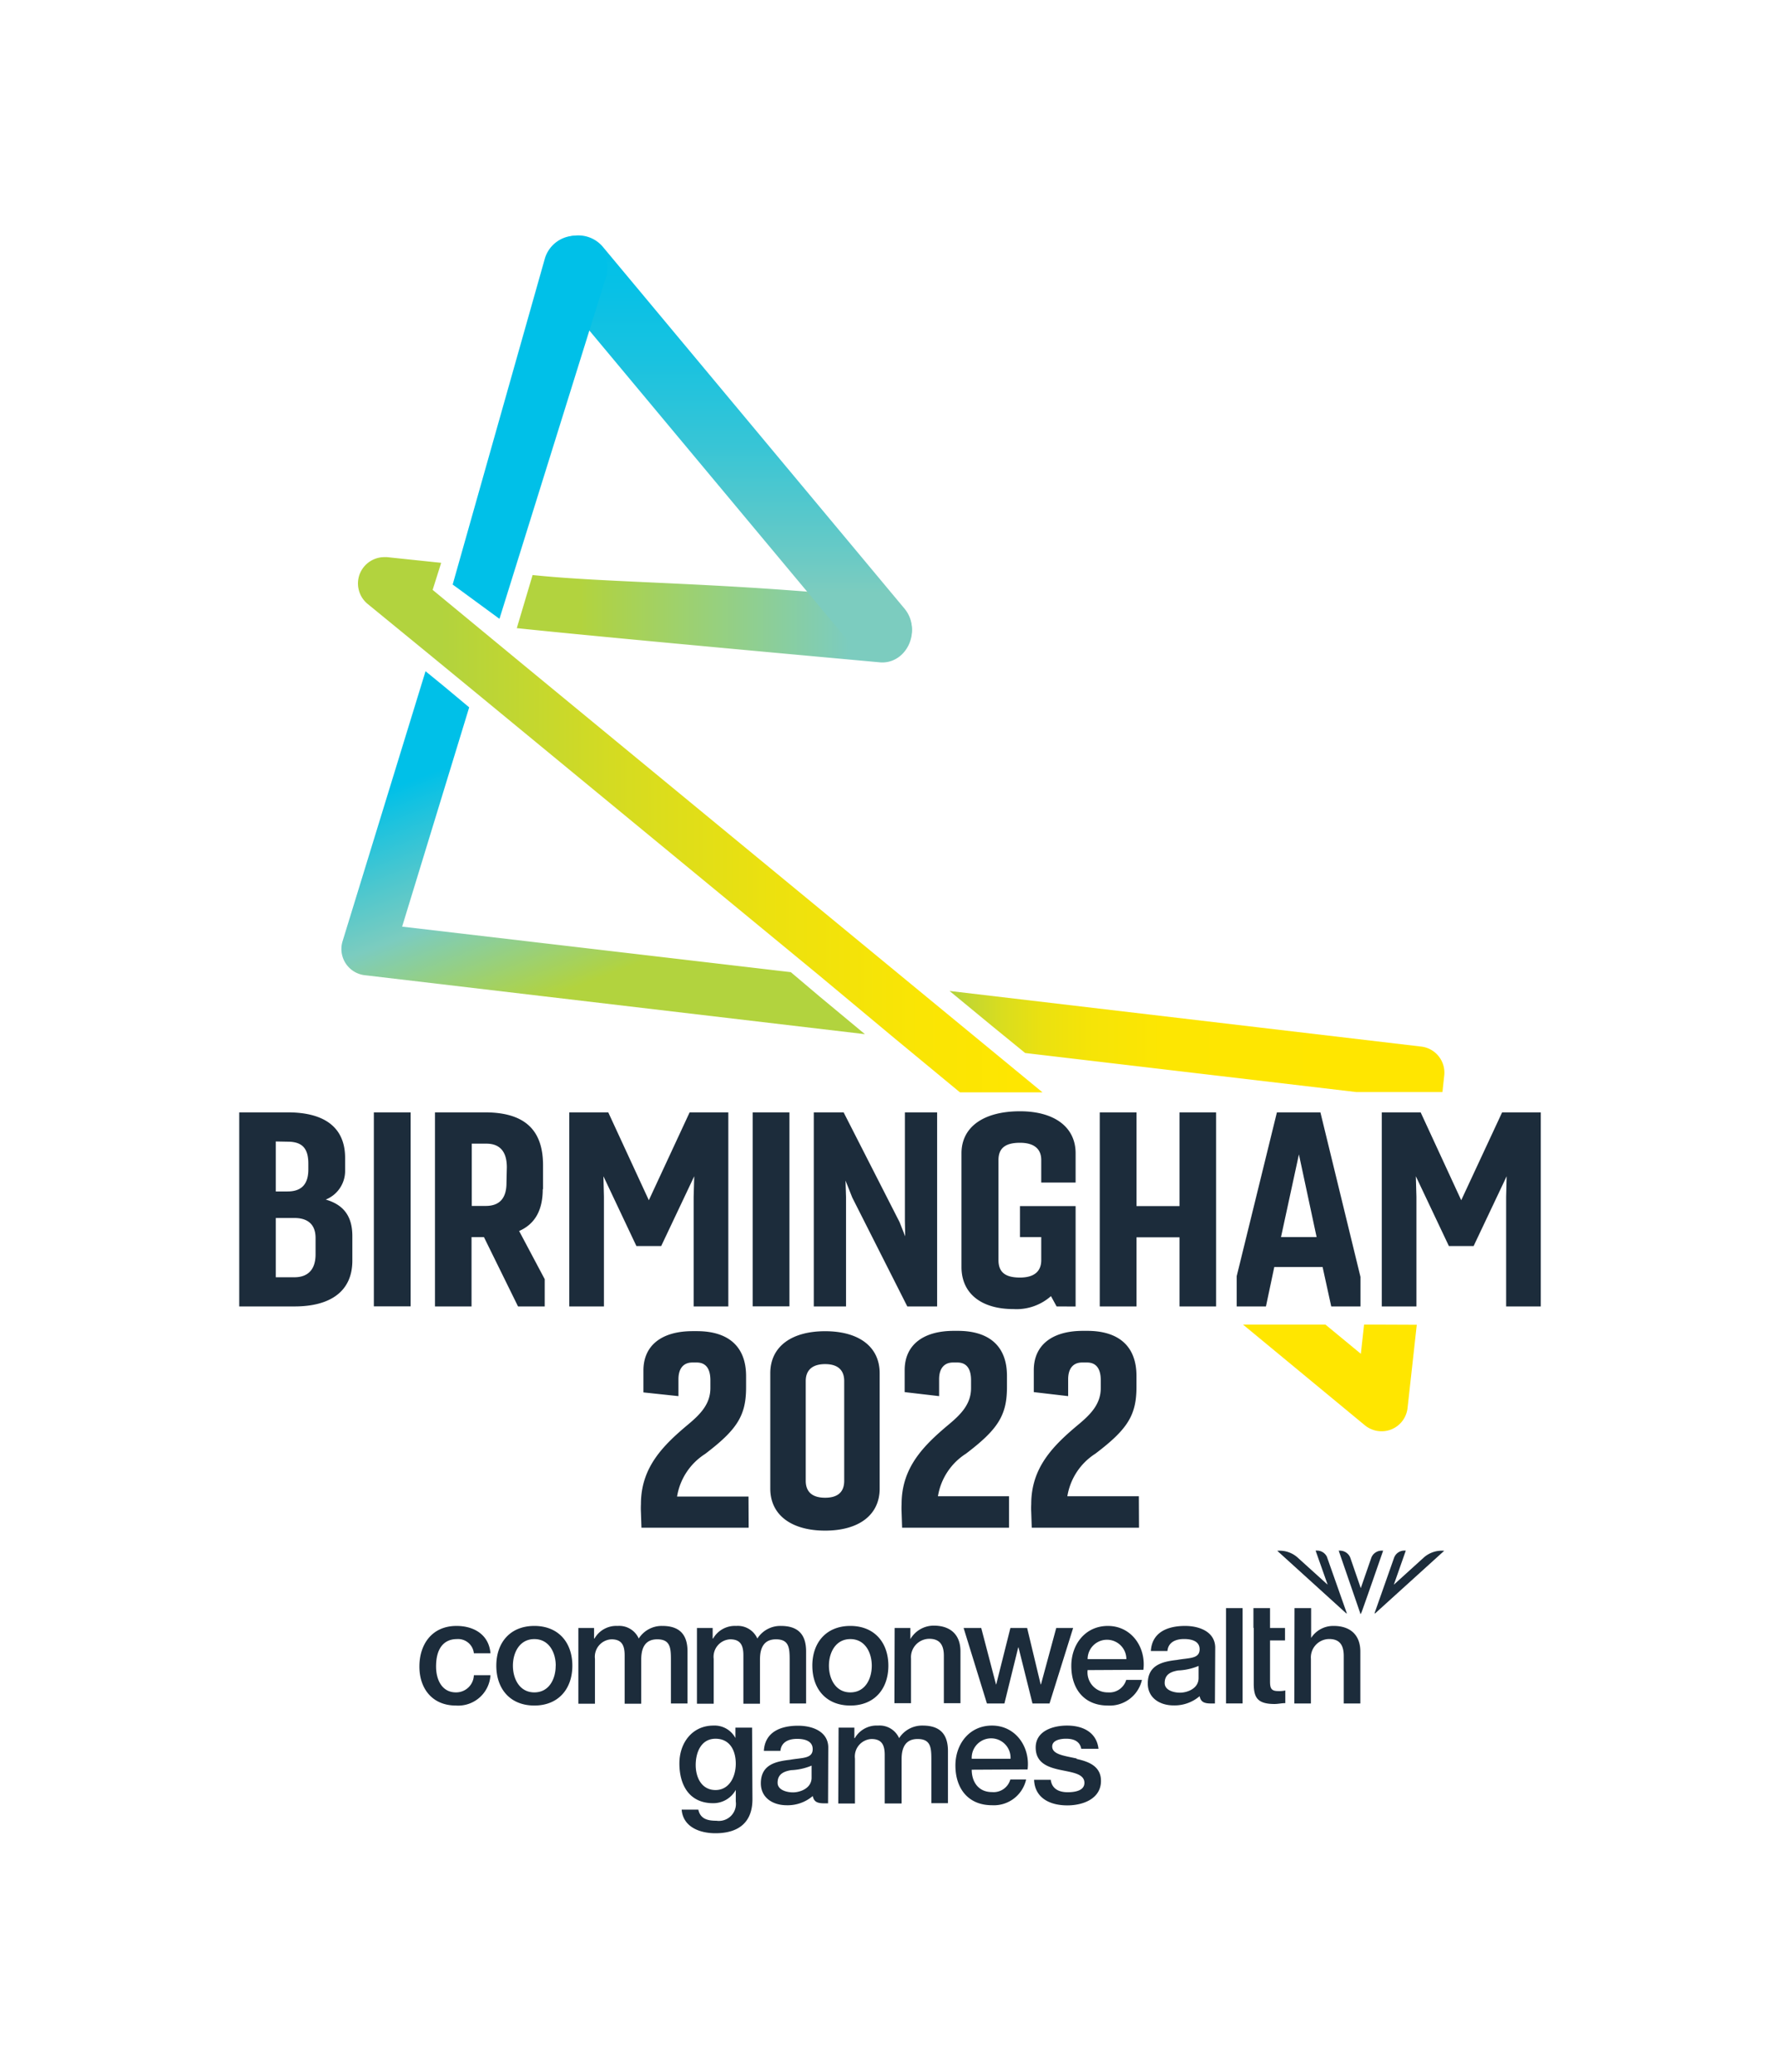 <svg viewBox="0 0 146 170" xmlns="http://www.w3.org/2000/svg" class="main-navigation__birmingham-logo">
          <defs>
              <linearGradient x1=".013%" y1="49.973%" x2="100.096%" y2="49.973%" id="mobile-4d26o9440a">
                  <stop stop-color="#B2D33E" offset="12%"/>
                  <stop stop-color="#B3D33D" offset="13%"/>
                  <stop stop-color="#D4DB22" offset="37%"/>
                  <stop stop-color="#ECE10F" offset="60%"/>
                  <stop stop-color="#FAE504" offset="82%"/>
                  <stop stop-color="#FFE600" offset="100%"/>
              </linearGradient>
              <linearGradient x1="0%" y1="50.108%" x2="99.99%" y2="50.108%" id="mobile-hx16yg7gyb">
                  <stop stop-color="#B2D33E" offset="0%"/>
                  <stop stop-color="#C4D730" offset="4%"/>
                  <stop stop-color="#DADD1E" offset="11%"/>
                  <stop stop-color="#EBE110" offset="19%"/>
                  <stop stop-color="#F6E407" offset="29%"/>
                  <stop stop-color="#FDE602" offset="43%"/>
                  <stop stop-color="#FFE600" offset="81%"/>
              </linearGradient>
              <linearGradient x1=".019%" y1="49.888%" x2="100.09%" y2="49.888%" id="mobile-cllu3exy7c">
                  <stop stop-color="#B2D33E" offset="16%"/>
                  <stop stop-color="#98D07B" offset="49%"/>
                  <stop stop-color="#7CCCBF" offset="84%"/>
              </linearGradient>
              <linearGradient x1="50.01%" y1="100%" x2="50.01%" y2=".007%" id="mobile-ypni7rp3ld">
                  <stop stop-color="#7CCCBF" offset="16%"/>
                  <stop stop-color="#61C9C8" offset="29%"/>
                  <stop stop-color="#37C5D6" offset="51%"/>
                  <stop stop-color="#19C2E0" offset="71%"/>
                  <stop stop-color="#07C1E6" offset="88%"/>
                  <stop stop-color="#00C0E8" offset="100%"/>
              </linearGradient>
              <linearGradient x1="15.699%" y1="93.995%" x2="49.269%" y2="34.47%" id="mobile-erzjdiwqge">
                  <stop stop-color="#00C0E8" offset="0%"/>
                  <stop stop-color="#00C0E8" offset="13%"/>
                  <stop stop-color="#00C0E8" offset="100%"/>
              </linearGradient>
              <linearGradient x1="24.995%" y1="23.571%" x2="58.992%" y2="84.933%" id="mobile-5h0sc4w1wf">
                  <stop stop-color="#00C0E8" offset="0%"/>
                  <stop stop-color="#4DC7CE" offset="32%"/>
                  <stop stop-color="#7CCCBF" offset="53%"/>
                  <stop stop-color="#A1D167" offset="80%"/>
                  <stop stop-color="#B2D33E" offset="93%"/>
              </linearGradient>
          </defs>
          <g fill="none" fill-rule="evenodd">
              <path d="M69.283 121.494v-8.18c0-.906-.528-1.392-1.567-1.392-1.038 0-1.59.486-1.59 1.391v8.18c0 .906.528 1.392 1.59 1.392 1.063 0 1.567-.486 1.567-1.391m2.91.641c0 2.19-1.74 3.449-4.477 3.449-2.736 0-4.5-1.26-4.5-3.449v-9.463c0-2.19 1.746-3.449 4.5-3.449 2.755 0 4.477 1.26 4.477 3.449v9.463zM82.808 125.344h-8.773l-.042-1.26a6.797 6.797 0 0 1 0-.683c0-2.999 1.8-4.798 3.9-6.55.973-.815 1.8-1.654 1.8-2.962v-.642c0-.923-.353-1.457-1.121-1.457h-.354c-.75 0-1.147.51-1.147 1.373v1.386l-2.826-.33v-1.8c0-2.056 1.5-3.226 4.039-3.226h.324c2.58 0 4.032 1.26 4.032 3.689v.93c0 2.32-.75 3.472-3.372 5.463a5.122 5.122 0 0 0-2.293 3.49h5.833v2.579zM93.477 125.344h-8.803l-.042-1.26a6.797 6.797 0 0 1 0-.683c0-2.999 1.8-4.798 3.906-6.55.973-.815 1.8-1.654 1.8-2.962v-.642c0-.923-.353-1.457-1.127-1.457h-.402c-.75 0-1.147.51-1.147 1.373v1.386l-2.82-.33v-1.8c0-2.056 1.5-3.226 4.033-3.226h.354c2.58 0 4.038 1.26 4.038 3.689v.93c0 2.32-.75 3.472-3.378 5.463a5.122 5.122 0 0 0-2.293 3.49h5.869l.012 2.579zM61.44 125.344h-8.797l-.042-1.26a6.797 6.797 0 0 1 0-.683c0-2.999 1.8-4.798 3.9-6.55.973-.815 1.8-1.654 1.8-2.962v-.642c0-.923-.353-1.457-1.122-1.457h-.354c-.75 0-1.146.51-1.146 1.373v1.386l-2.874-.306v-1.8c0-2.056 1.5-3.226 4.038-3.226h.354c2.58 0 4.033 1.26 4.033 3.689v.93c0 2.32-.75 3.472-3.372 5.463a5.122 5.122 0 0 0-2.293 3.49h5.863l.012 2.555zM61.752 147.624c0 1.86-1.092 2.789-3.042 2.789-1.242 0-2.647-.486-2.767-1.937h1.368c.169.78.787.911 1.483.911a1.399 1.399 0 0 0 1.59-1.583v-.948a2.106 2.106 0 0 1-1.854 1.092c-1.963 0-2.773-1.487-2.773-3.263 0-1.667 1.038-3.106 2.797-3.106a1.938 1.938 0 0 1 1.8 1.02v-.852h1.368l.03 5.877zm-1.368-2.915c0-1.067-.474-2.05-1.662-2.05s-1.627 1.127-1.627 2.158c0 1.032.493 2.051 1.627 2.051s1.662-1.103 1.662-2.159M68.82 141.747h1.297v.863h.036a2.064 2.064 0 0 1 1.902-1.031 1.752 1.752 0 0 1 1.734 1.031 2.239 2.239 0 0 1 1.938-1.031c1.308 0 2.07.6 2.07 2.087v4.282h-1.362v-3.599c0-.983-.06-1.667-1.128-1.667-.918 0-1.314.6-1.314 1.655v3.635h-1.386v-3.982c0-.852-.264-1.308-1.092-1.308a1.434 1.434 0 0 0-1.35 1.607v3.683h-1.368l.024-6.225zM79.748 145.201c0 .972.528 1.835 1.662 1.835a1.428 1.428 0 0 0 1.506-1.031h1.296a2.712 2.712 0 0 1-2.802 2.11c-1.938 0-3-1.355-3-3.262 0-1.763 1.146-3.274 3-3.274 1.95 0 3.15 1.763 2.922 3.598l-4.584.024zm3.186-.9a1.595 1.595 0 1 0-3.186 0h3.186zM67.975 143.336c-.036-1.266-1.285-1.745-2.473-1.745-1.368 0-2.718.467-2.814 2.063h1.362c.06-.672.6-.984 1.368-.984.546 0 1.278.132 1.278.84 0 .803-.876.696-1.854.875-1.152.132-2.4.384-2.4 1.932 0 1.2 1.002 1.799 2.118 1.799a3.17 3.17 0 0 0 2.142-.756c.108.564.504.6 1.056.6h.199l.018-4.624zm-1.369 2.525c0 .863-.936 1.2-1.53 1.2-.48 0-1.26-.18-1.26-.792 0-.72.528-.936 1.116-1.032a4.85 4.85 0 0 0 1.674-.372v.996zM88.364 144.283c-1.002-.227-2.01-.323-2.01-.99 0-.539.732-.635 1.128-.635.6 0 1.134.18 1.255.828h1.416c-.162-1.38-1.314-1.907-2.58-1.907-1.123 0-2.575.42-2.575 1.799 0 1.253.978 1.613 1.98 1.83 1.002.215 1.98.31 2.017 1.03.036.72-.859.81-1.375.81-.708 0-1.29-.27-1.386-1.02h-1.368c.054 1.422 1.2 2.1 2.73 2.1 1.279 0 2.76-.54 2.76-2.01 0-1.199-1.001-1.583-1.992-1.799M38.89 135.647a1.302 1.302 0 0 0-1.41-1.163c-.702 0-1.693.372-1.693 2.255 0 1.031.45 2.117 1.633 2.117a1.458 1.458 0 0 0 1.47-1.41h1.362a2.656 2.656 0 0 1-2.832 2.49c-1.933 0-3-1.38-3-3.197 0-1.817 1.02-3.335 3.048-3.335 1.434 0 2.658.72 2.784 2.243H38.89zM40.732 136.667c0-1.895 1.134-3.263 3.12-3.263 1.986 0 3.12 1.368 3.12 3.263 0 1.895-1.14 3.268-3.12 3.268-1.98 0-3.12-1.361-3.12-3.268m4.878 0c0-1.068-.54-2.183-1.758-2.183s-1.758 1.115-1.758 2.183c0 1.067.54 2.189 1.758 2.189s1.752-1.11 1.752-2.19M47.465 133.572h1.29v.864h.036a2.052 2.052 0 0 1 1.896-1.032 1.752 1.752 0 0 1 1.734 1.032 2.233 2.233 0 0 1 1.938-1.032c1.302 0 2.064.6 2.064 2.087v4.277h-1.362v-3.599c0-.983-.06-1.667-1.122-1.667-.918 0-1.314.6-1.314 1.655v3.629h-1.362v-3.977c0-.851-.264-1.307-1.086-1.307a1.434 1.434 0 0 0-1.35 1.607v3.677h-1.362v-6.214zM57.197 133.572h1.29v.864h.037a2.052 2.052 0 0 1 1.896-1.032 1.752 1.752 0 0 1 1.734 1.032 2.233 2.233 0 0 1 1.938-1.032c1.302 0 2.064.6 2.064 2.087v4.277h-1.35v-3.599c0-.983-.06-1.667-1.122-1.667-.918 0-1.314.6-1.314 1.655v3.629h-1.362v-3.977c0-.851-.264-1.307-1.086-1.307a1.434 1.434 0 0 0-1.35 1.607v3.677h-1.375v-6.214zM66.666 136.667c0-1.895 1.14-3.263 3.12-3.263 1.98 0 3.121 1.368 3.121 3.263 0 1.895-1.134 3.268-3.12 3.268-1.986 0-3.12-1.361-3.12-3.268m4.878 0c0-1.068-.54-2.183-1.758-2.183s-1.758 1.115-1.758 2.183c0 1.067.54 2.189 1.758 2.189s1.758-1.11 1.758-2.19M73.423 133.572h1.29v.912a2.215 2.215 0 0 1 1.926-1.104c1.338 0 2.185.72 2.185 2.111v4.253H77.46v-3.893c0-.971-.408-1.391-1.2-1.391a1.513 1.513 0 0 0-1.494 1.631v3.653h-1.362l.018-6.172zM79.082 133.572h1.446l1.212 4.63h.018l1.164-4.63h1.374l1.11 4.63h.024l1.254-4.63h1.386l-1.938 6.196h-1.398l-1.146-4.6h-.024l-1.134 4.6h-1.434zM89.259 137.027a1.643 1.643 0 0 0 1.662 1.829 1.434 1.434 0 0 0 1.506-1.026h1.29a2.706 2.706 0 0 1-2.796 2.105c-1.938 0-3-1.349-3-3.256 0-1.763 1.146-3.275 3-3.275 1.95 0 3.144 1.764 2.916 3.599l-4.578.024zm3.18-.9a1.59 1.59 0 0 0-3.18 0h3.18zM100.618 131.941h1.362v7.821h-1.362zM102.868 133.572v-1.631h1.362v1.631h1.23v1.02h-1.23v3.304c0 .564.048.852.654.852.201.01.403-.006.6-.048v1.038c-.3 0-.6.071-.882.071-1.422 0-1.686-.551-1.71-1.583v-4.672l-.024.018zM106.24 131.941h1.362v2.447a2.16 2.16 0 0 1 1.854-.984c1.339 0 2.185.72 2.185 2.105v4.259h-1.362v-3.899c0-.971-.402-1.391-1.2-1.391a1.513 1.513 0 0 0-1.495 1.631v3.659h-1.362l.018-7.827zM99.73 135.144c-.036-1.26-1.285-1.74-2.473-1.74-1.362 0-2.712.468-2.808 2.057h1.362c.06-.671.6-.983 1.362-.983.552 0 1.278.132 1.278.84 0 .803-.87.695-1.854.875-1.146.132-2.4.384-2.4 1.931 0 1.2 1.002 1.8 2.118 1.8a3.163 3.163 0 0 0 2.136-.756c.108.564.504.6 1.05.6h.205l.024-4.624zm-1.363 2.536c0 .864-.93 1.2-1.53 1.2-.474 0-1.254-.18-1.254-.792 0-.72.528-.935 1.11-1.031a4.85 4.85 0 0 0 1.674-.372v.995zM111.665 132.439s0-.03.048-.09 1.8-5.122 1.8-5.122h-.102a.912.912 0 0 0-.858.552l-.876 2.525-.87-2.525a.918.918 0 0 0-.864-.552h-.078l1.764 5.122c0 .06.036.09.048.09M108.916 127.773a.9.9 0 0 0-.822-.552h-.126l.99 2.8-2.466-2.23a2.209 2.209 0 0 0-1.668-.552l5.635 5.11c.054.054.084.036.054-.036l-1.603-4.546M114.425 127.773a.9.9 0 0 1 .822-.552h.126l-.984 2.8 2.46-2.23a2.227 2.227 0 0 1 1.674-.552l-5.64 5.11c-.06.054-.084.036-.06-.036l1.602-4.546M22.634 99.933v4.864h1.524c1.08 0 1.74-.6 1.74-1.877v-1.35c0-1.127-.66-1.637-1.74-1.637h-1.524zm0-6.279v4.102h.972c1.2 0 1.698-.665 1.698-1.799v-.486c0-1.235-.486-1.799-1.698-1.799l-.972-.018zm-3 13.536V91.267h3.99c2.869 0 4.699 1.128 4.699 3.737v1.02a2.53 2.53 0 0 1-1.59 2.398c1.524.438 2.184 1.433 2.184 2.999v2.009c0 2.56-1.854 3.76-4.74 3.76h-4.543zM30.681 91.267h3.018v15.917h-3.018zM41.566 97.06c0 1.284-.6 1.884-1.698 1.884h-1.152v-5.11h1.2c1.062 0 1.68.6 1.68 1.943l-.03 1.284zm3 .51v-1.967c0-2.717-1.32-4.336-4.758-4.336h-4.11v15.923h3v-5.685h1.02l2.796 5.685h2.19v-2.237l-2.1-3.952c1.368-.6 1.938-1.8 1.938-3.43M52.229 102.236l-2.706-5.727.042 1.68v9.001H46.72V91.267h3.199l3.33 7.209 3.348-7.209h3.175v15.923h-2.845v-9.002l.048-1.68-2.712 5.728zM61.77 91.267h3.018v15.917H61.77zM66.786 107.19V91.267h2.449l4.59 9.002.462 1.17-.024-1.26v-8.912h2.646v15.923h-2.448l-4.518-8.936-.552-1.391.042 1.35v8.977zM86.714 107.19l-.462-.846a4.268 4.268 0 0 1-3.09 1.062c-2.604 0-4.254-1.26-4.254-3.448v-9.332c0-2.19 1.854-3.449 4.8-3.449 2.778 0 4.566 1.26 4.566 3.449v2.399h-2.82v-1.848c0-.971-.66-1.415-1.746-1.415-1.2 0-1.764.444-1.764 1.415v8.21c0 .99.552 1.434 1.764 1.434 1.086 0 1.746-.444 1.746-1.433v-1.89h-1.746v-2.542h4.566v8.24l-1.56-.006zM90.255 107.19V91.267h3.018v7.689H96.8v-7.689h3v15.923h-3v-5.673h-3.528v5.673zM108.052 101.499h-2.922l1.47-6.783 1.452 6.783zm3.6 3.268-3.288-13.5h-3.57l-3.3 13.44v2.483h2.4l.684-3.232h3.966l.708 3.232h2.4v-2.423zM123.276 91.267l-3.355 7.209-3.33-7.209H113.4v15.923h2.844v-9.002l-.048-1.68 2.712 5.728h2.029l2.712-5.727-.042 1.68v9.001h2.844V91.267z" fill="#1C2C3B" fill-rule="nonzero"/>
              <path d="M29.547 47.031a2.176 2.176 0 0 0 .6 2.5l5.13 4.199 3.6 2.957 28.36 23.353 6.144 5.122 5.4 4.462h6.775l-4.29-3.532-6.157-5.068-32.403-26.682-7.2-5.944.701-2.219-4.452-.467h-.21a2.172 2.172 0 0 0-1.998 1.325" fill="url(#mobile-4d26o9440a)" fill-rule="nonzero"/>
              <path d="m81.53 84.274 2.604 2.123 27.17 3.203h7.075l.144-1.331a2.152 2.152 0 0 0-1.884-2.4l-38.71-4.563 3.6 2.968z" fill="url(#mobile-hx16yg7gyb)" fill-rule="nonzero"/>
              <path d="m111.947 108.677-.264 2.4-2.91-2.4h-6.763l10.009 8.27a2.167 2.167 0 0 0 2.172.33 2.147 2.147 0 0 0 1.326-1.763l.756-6.819-4.326-.018z" fill="#FFE600" fill-rule="nonzero"/>
              <g fill-rule="nonzero">
                  <path d="M6.56 27.87c6.457.684 15.904.575 28.817 1.943a2.621 2.621 0 0 1 2.314 2.738c-.071 1.38-1.165 2.58-2.584 2.486-15.442-1.402-25.39-2.338-29.844-2.81L6.56 27.87z" fill="url(#mobile-cllu3exy7c)" transform="translate(37.15 19.31)"/>
                  <path d="M35.073 34.936c-.78 0-1.519-.348-2.016-.948L8.298 4.308A2.622 2.622 0 0 1 9.868.044a2.625 2.625 0 0 1 2.463.905l24.758 29.687a2.626 2.626 0 0 1-2.016 4.3z" fill="url(#mobile-ypni7rp3ld)" transform="translate(37.15 19.31)"/>
                  <path d="M12.595 3.39a2.623 2.623 0 0 0-5.016-1.535L0 28.65l3.84 2.813L12.596 3.39z" fill="url(#mobile-erzjdiwqge)" transform="translate(37.15 19.31)"/>
              </g>
              <path d="M28.113 77.233a2.164 2.164 0 0 0 1.8 2.777l41.068 4.84-3.775-3.137-2.304-1.949-31.899-3.736 5.503-17.992-2.113-1.763-1.47-1.2-6.81 22.16z" fill="url(#mobile-5h0sc4w1wf)" fill-rule="nonzero"/>
              <path d="M0 0h146v170H0z"/>
          </g>
      </svg>
